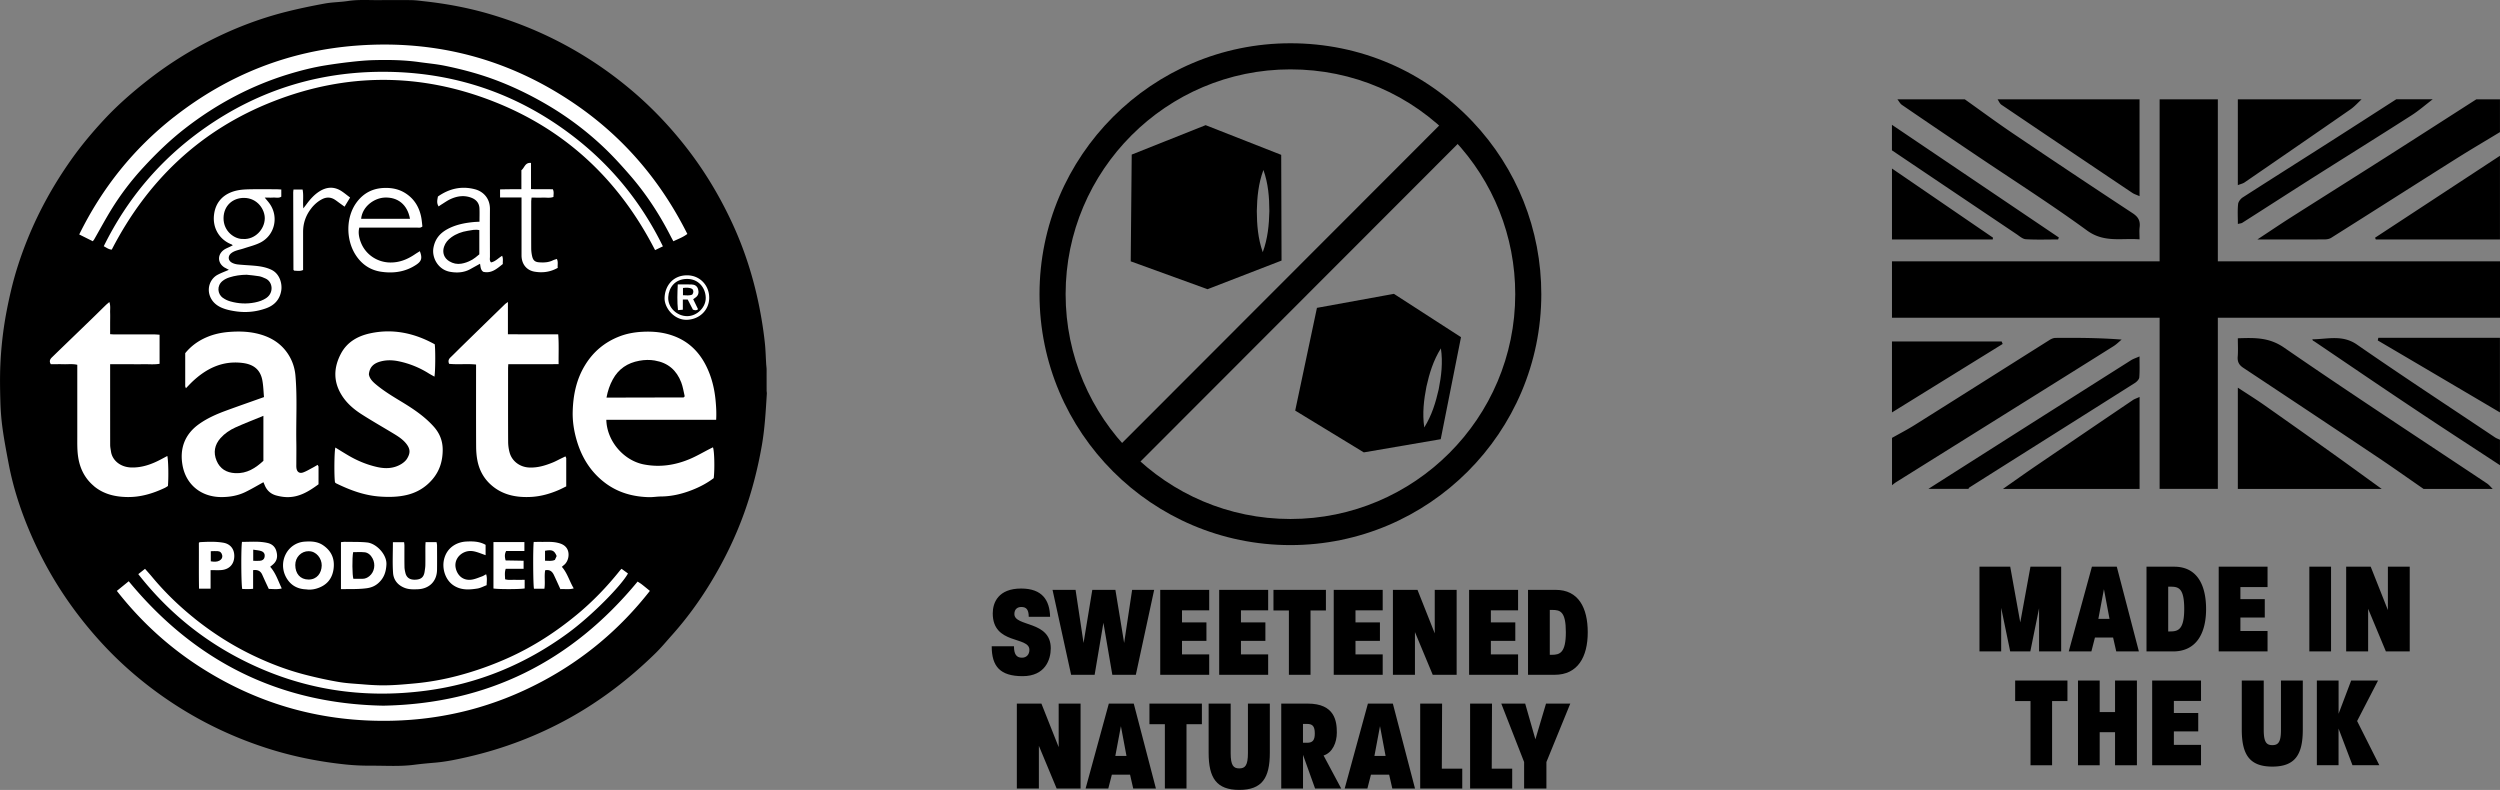 <svg viewBox="0 0 748.86 236.61" data-name="Layer 1" xmlns="http://www.w3.org/2000/svg"><rect x="0" y="0" width="748.86" height="236.61" fill="#808080" stroke="none"/><circle style="fill:#fff" r="109.18" cy="113.27" cx="114.7"></circle><path d="M229.64 116.98c-.01-1.47 0-2.94-.01-4.41 0-.68.01-1.36 0-2.04-.02-.52-.1-1.05-.13-1.57-.13-2.1-.17-4.22-.4-6.31-.41-3.82-1.02-7.61-1.79-11.38-1.73-8.44-4.34-16.59-7.96-24.4-3.74-8.07-8.28-15.65-13.75-22.67-5.05-6.48-10.69-12.38-16.99-17.63a116.29 116.29 0 0 0-20.19-13.56c-6.92-3.66-14.16-6.56-21.65-8.77-6.47-1.91-13.09-3.14-19.8-3.87-1.25-.14-2.5-.31-3.76-.33-2.8-.05-5.6-.02-8.4-.02-3.52.11-7.06-.26-10.58.28-2.28.35-4.63.34-6.9.75-3.88.71-7.74 1.51-11.56 2.47-8.47 2.13-16.55 5.3-24.28 9.36-6.08 3.2-11.83 6.91-17.25 11.15-4.53 3.55-8.86 7.32-12.8 11.52-3.64 3.9-7.07 7.98-10.15 12.34-5.19 7.35-9.54 15.15-12.94 23.5-2.11 5.18-3.85 10.47-5.11 15.9-.85 3.63-1.58 7.3-2.11 10.99-.52 3.64-.86 7.32-1.02 11-.17 3.74-.1 7.5.01 11.24.08 2.68.3 5.37.67 8.02.49 3.49 1.15 6.95 1.81 10.41 1.36 7.16 3.62 14.06 6.49 20.74 3.2 7.43 7.12 14.47 11.8 21.08 3.21 4.53 6.71 8.81 10.51 12.85 5.04 5.35 10.58 10.15 16.56 14.43 9.68 6.92 20.19 12.21 31.5 15.9 7.88 2.58 15.97 4.21 24.2 5.06 2.56.26 5.15.36 7.72.35 4.21-.02 8.43.28 12.64-.27 2.08-.27 4.18-.46 6.28-.64 3.37-.28 6.66-.99 9.93-1.74 10.64-2.46 20.76-6.3 30.32-11.6 9.47-5.26 17.98-11.8 25.72-19.36 1.77-1.73 3.35-3.64 5-5.49 4.3-4.81 8.1-10 11.46-15.5 4.1-6.72 7.55-13.75 10.21-21.18 2.33-6.51 4.03-13.17 5.23-19.96.92-5.19 1.2-10.46 1.53-15.71.02-.31-.07-.63-.07-.94Zm-17.2-27.87c.03 3.73-2.84 6.5-6.56 6.68-3.95.19-6.86-3.6-6.81-6.47.06-3.47 2.3-6.77 6.58-6.85 4.18-.08 6.81 3.26 6.78 6.64ZM52.15 35.03c16.14-12.64 34.47-19.9 54.94-21.39 23.66-1.72 45.41 4.06 65.03 17.44 14.63 9.98 25.76 23.04 33.77 39-1.3.98-2.72 1.49-4.19 2.19-.3-.56-.57-1.05-.83-1.56-3.35-6.56-7.35-12.68-12.18-18.24-2.25-2.59-4.55-5.14-7-7.53a92.865 92.865 0 0 0-16.74-12.92c-4.93-2.97-10.06-5.54-15.43-7.64-5.3-2.07-10.77-3.56-16.33-4.69-2.46-.5-4.98-.72-7.48-1.07-4.66-.67-9.35-.73-14.04-.6-2.36.07-4.72.31-7.07.58-2.4.27-4.79.61-7.17.99-3.84.62-7.59 1.59-11.31 2.73a93.24 93.24 0 0 0-15.61 6.44c-5.34 2.78-10.37 6.05-15.13 9.75-4.48 3.48-8.53 7.4-12.36 11.55a82.02 82.02 0 0 0-9.74 12.82c-1.76 2.87-3.36 5.85-5.04 8.78-.1.18-.24.33-.44.6-1.33-.66-2.63-1.31-4.07-2.03 6.88-13.97 16.3-25.72 28.43-35.22Zm119.71 141.21c-1.37.42-2.61.14-4 .23-.67-1.47-1.29-2.86-1.94-4.23-.49-1.04-1.23-1.7-2.61-1.42-.33 1.79.06 3.63-.24 5.54h-3.12c-.26-1.15-.33-11.86-.08-14.03.7 0 1.42-.02 2.14-.01 1.68.03 3.37-.13 5.04.27 1.06.25 2.02.64 2.67 1.55 1.05 1.48.65 3.96-.79 5.11-.2.16-.39.33-.63.54 1.67 1.89 2.25 4.29 3.57 6.47ZM78.6 113.99c-.58-3.11-2.43-4.85-6.03-5.28-6.01-.72-10.86 1.71-15.08 5.74-.59.57-1.15 1.18-1.8 1.85-.12-.35-.21-.5-.21-.64v-9.87c1.73-2.13 3.87-3.68 6.38-4.76 2.19-.95 4.48-1.43 6.87-1.61 2.64-.2 5.27-.15 7.85.4 3.88.84 7.22 2.61 9.53 5.97 1.4 2.04 2.18 4.31 2.39 6.76.57 6.64.14 13.29.26 19.93.04 2.16 0 4.33 0 6.49 0 .37-.02.74.02 1.11.12 1.26.89 1.85 2.06 1.42.98-.36 1.89-.92 2.82-1.41.49-.26.97-.55 1.49-.85.14.3.26.44.26.57.01 1.74 0 3.47 0 5.25-2.91 2.14-5.89 3.99-9.65 3.84-1.04-.04-2.1-.23-3.1-.51-1.6-.46-2.75-1.51-3.38-3.08-.14-.34-.29-.67-.37-.87-1.82 1-3.58 2.05-5.41 2.94-2.26 1.1-4.73 1.52-7.21 1.51-6.14-.02-10.56-3.8-11.6-9.43-.93-5.04.61-9.37 4.95-12.45 2.52-1.79 5.31-3 8.18-4.05 3.65-1.34 7.33-2.62 11.26-4.02-.16-1.73-.19-3.36-.49-4.96ZM67.39 80.21c-2.19-1.26-2.4-3.82-.38-5.33.62-.46 1.39-.72 2.09-1.08.18-.09.35-.18.64-.33-.21-.14-.3-.24-.42-.28-3.33-1.28-5.71-4.62-5.21-8.85.45-3.86 2.9-6.46 7.01-7.31 1.17-.24 2.4-.3 3.6-.33 2.64-.05 5.28-.02 7.92-.01.51 0 1.03.05 1.62.07v2.15c-.77.52-1.63.22-2.45.27-.78.05-1.56 0-2.52 0 .62.76 1.15 1.33 1.58 1.97 2.68 3.98 1.37 9.36-2.9 11.52-1.53.77-3.25 1.18-4.9 1.73-.8.27-1.63.43-2.42.71-.49.17-.98.41-1.38.73-1.08.85-.99 2.21.23 2.86.54.29 1.19.46 1.81.52 1.52.16 3.05.22 4.57.35 1.84.15 3.65.41 5.36 1.21 2.58 1.2 3.33 4.23 3.01 6.24-.44 2.7-2.04 4.44-4.58 5.34-2.97 1.06-6.01 1.35-9.15.88-1.47-.22-2.9-.52-4.25-1.12-1.64-.74-2.9-1.93-3.47-3.69-.8-2.51.37-5.05 2.38-6.12 1.09-.58 2.26-1 3.38-1.49-.34-.18-.76-.39-1.16-.62Zm23.48-17.8c.37-.48.65-.85.93-1.22 1.07-1.45 2.25-2.8 3.77-3.79 2.24-1.46 4.53-1.61 6.8-.1.82.54 1.58 1.18 2.5 1.87-.59.97-1.09 1.8-1.66 2.74-.62-.45-1.12-.81-1.62-1.17-.43-.31-.84-.64-1.28-.92-1.27-.82-2.58-.82-3.9-.12-1.14.6-2.09 1.42-2.92 2.39-.1.12-.19.25-.29.38q-2.41 3.09-2.41 7.02v11.38c-.95.45-1.83.21-2.67.21-.07-.08-.11-.12-.14-.16-.03-.04-.08-.08-.08-.13-.03-7.7-.05-15.4-.07-23.1 0-.26.05-.51.08-.92h2.73c.37 1.84 0 3.68.23 5.65Zm52.75.01c-.08-1.58-.96-2.64-2.43-3.19-2.15-.82-4.25-.51-6.27.42-.95.44-1.81 1.07-2.71 1.62-.26.16-.5.34-.82.56-.66-1.01-.39-1.97-.21-2.97 3.38-2.37 7.05-3.22 11.08-2.17 2.36.61 4.52 2.59 4.5 5.93-.03 4.75-.01 9.5 0 14.25 0 .55-.19 1.16.32 1.73 1.3-.25 2.18-1.3 3.33-1.98.39.91.14 1.69.21 2.46-1.76 1.39-3.37 2.9-5.84 2.34-.85-.55-.81-1.51-.99-2.42-.99.55-1.94 1.07-2.89 1.6-1.95 1.09-4.09 1.19-6.16.8-3.53-.67-5.44-4.24-4.9-7.19.48-2.63 1.94-4.36 4.19-5.58 2.46-1.33 5.14-1.86 7.88-2.12.52-.05 1.04-.06 1.72-.1 0-1.45.05-2.71-.01-3.97Zm21.99-5.7c.38.77.17 1.5.18 2.27-1.1.41-2.2.15-3.28.2-1.05.04-2.11 0-3.28 0-.04.45-.11.85-.11 1.25 0 4.65-.02 9.29 0 13.94 0 .78.1 1.58.27 2.34.29 1.29.87 1.78 2.18 1.86 1.38.09 2.74.04 4.02-.59.37-.18.77-.28 1.21-.43.47.93.14 1.81.27 2.67-2.26 1.28-4.6 1.55-6.97 1.14-2.45-.43-3.88-2.36-3.88-4.87V59.15h-6.43v-2.42c1.1-.02 2.13-.04 3.17-.05h3.22v-5.69c.95-.71 1.07-2.38 2.88-2.18v7.83c2.25.08 4.39 0 6.55.06Zm1.73 52.36c-1.8 0-3.42.01-5.04.01h-10.05c-.02.52-.06.92-.06 1.33 0 7.29-.02 14.58.02 21.86 0 1.09.15 2.22.44 3.27.71 2.62 3.1 4.37 5.87 4.49 2.48.11 4.79-.58 7.04-1.5.83-.33 1.61-.77 2.41-1.16.46-.22.92-.44 1.41-.68.12.29.22.43.23.58v8.41c-.7.34-1.44.73-2.19 1.06-2.63 1.14-5.4 1.93-8.24 2.09-4.59.26-8.94-.59-12.44-3.92-2.01-1.92-3.22-4.3-3.74-6.99-.27-1.38-.37-2.82-.38-4.23-.04-7.6-.02-15.21-.02-22.82v-1.69c-2.74-.29-5.42.07-8.07-.21-.35-.8-.17-1.37.39-1.91 1.11-1.06 2.18-2.15 3.27-3.22 4.34-4.24 8.69-8.48 13.04-12.71.21-.21.48-.36.91-.69v9.67c1.75 0 3.36.02 4.97.03H167.21c.24 3.02.08 5.88.12 8.92Zm-15.88 58.79c1.79.03 3.55.06 5.38.1v2.4h-5.35c-.39 1.1-.21 2.08-.19 3.14 1 .32 2 .14 2.97.17.94.03 1.87 0 2.89 0v2.58c-1.26.26-7.76.28-9.35.02v-13.9h9.27v2.66h-5.46c-.53.97-.43 1.81-.17 2.83Zm-14.91 2.49c.64 2.36 2.48 3.65 4.85 3.25 1.02-.17 2-.61 2.99-.96.39-.14.74-.38 1.23-.64.36 1.1.17 2.11.15 3.28-.92.34-1.82.85-2.77 1-2.4.37-4.78.55-7.02-.86-2.52-1.58-3.61-4.96-2.99-7.76.84-3.76 3.95-5.33 6.7-5.46 1.95-.09 3.9-.07 5.77.99v3.1c-1.06-.37-2.02-.77-3.02-1.04-1.08-.29-2.18-.32-3.25.12-2.1.87-3.19 2.93-2.63 4.97Zm-6.32-67.2c.23 1.84.18 8.36-.1 9.66-.66-.38-1.3-.71-1.9-1.09a27.29 27.29 0 0 0-8.61-3.47c-1.86-.41-3.77-.49-5.64.02-1.86.51-3.26 1.5-3.48 3.83.14 1.12.95 2.06 1.93 2.89 2.42 2.06 5.13 3.69 7.84 5.33 3.48 2.11 6.86 4.36 9.61 7.41 1.8 1.99 2.74 4.29 2.73 7.03-.01 3.36-.93 6.33-3.13 8.88-2.07 2.4-4.68 3.94-7.73 4.64-2.57.59-5.17.64-7.83.46-4.75-.31-9.03-1.92-13.22-3.96-.14-.07-.24-.2-.35-.29-.29-1.69-.23-9.31.11-10.44 1.27.78 2.51 1.56 3.77 2.3 2.73 1.62 5.63 2.83 8.73 3.53 2.48.56 4.93.49 7.18-.85.7-.42 1.41-1.01 1.82-1.7.95-1.59 1-2.79-.22-4.37-1.08-1.4-2.58-2.32-4.07-3.22-3.11-1.88-6.27-3.68-9.33-5.64-2.36-1.51-4.49-3.32-6-5.76-2.56-4.12-2.4-8.31-.19-12.46 1.84-3.45 5.02-5.23 8.68-6.03 6.89-1.5 13.35-.08 19.41 3.28Zm-9.07 66.64c.01.62.14 1.25.29 1.86.32 1.26 1.2 2.07 3.02 1.98 1.57-.08 2.45-.68 2.71-2.34.1-.67.22-1.35.23-2.03.03-1.85 0-3.7.01-5.55 0-.41.04-.83.06-1.33h3.29c.04.3.14.65.14.99.01 2.43.03 4.86 0 7.29-.04 3.43-2.31 5.7-5.75 5.83-1.32.05-2.63.09-3.9-.39-2.08-.79-3.37-2.36-3.52-4.49-.21-2.99-.05-6-.05-9.22h3.36c.03.36.09.71.09 1.06 0 2.11-.02 4.23.02 6.34Zm-5.41-.71c-.11 2.26-.74 4.08-2.43 5.58-1.02.91-2.18 1.36-3.54 1.54-2.15.28-4.3.24-6.45.25h-1.2V162.4c.46-.04.86-.11 1.27-.1 2.21.06 4.41-.04 6.62.2 2.66.29 5.88 3.53 5.73 6.58ZM108 72.35c1.31 3.73 4.85 6.21 8.82 6.28 2.76.05 5.15-.9 7.38-2.4.5-.34 1.03-.65 1.56-.99.8 2.06.5 2.99-1.02 4.02-3.29 2.22-6.97 2.71-10.75 2.11-3.2-.51-5.74-2.29-7.5-5.07-2.93-4.61-2.9-11.41.41-15.78 2.02-2.68 4.72-4.09 8.11-4.22 2.39-.09 4.6.35 6.61 1.69 2.56 1.7 3.98 4.14 4.56 7.1.18.92.24 1.86.35 2.74-.59.54-1.2.34-1.75.34-5.17.02-10.34 0-15.51 0h-1.64c-.38 1.48-.1 2.85.37 4.19Zm-8.07 97.98c-.39 3.11-2.14 5.07-5.09 5.96-1.05.32-2.15.41-3.11.25-2.73-.09-4.71-1.3-5.96-3.5-2.63-4.62.27-10.46 5.53-10.8 1.96-.13 3.87-.06 5.59 1.16 2.44 1.72 3.4 4.02 3.04 6.93Zm-15.53 5.93c-1.33.35-2.55.17-3.89.14-.4-.85-.8-1.7-1.19-2.55-.26-.57-.52-1.15-.78-1.73-.51-1.11-1.37-1.52-2.72-1.33v5.58c-1.19.13-2.22.08-3.25.05-.33-1.07-.4-12.16-.08-14.11 2.54.02 5.12-.25 7.65.33 1.29.29 2.26 1.08 2.64 2.44.42 1.47.29 2.81-.9 3.9-.3.28-.63.53-.95.79 1.68 1.89 2.38 4.21 3.47 6.49Zm-24.82-13.67c.18-.13.22-.19.26-.19 2.36-.12 4.72-.24 7.07.17 1.91.33 3.26 1.69 3.27 3.95 0 2.6-1.61 4.06-3.9 4.24-.99.08-1.98.01-3.2.01v5.57h-3.46c-.09-4.64-.02-9.25-.05-13.76Zm-1.33 22.65c5.42 4.34 11.21 8.04 17.47 11.05 5.14 2.47 10.45 4.49 15.98 5.89 3.21.82 6.45 1.53 9.71 2.09 2.43.42 4.91.53 7.37.73 1.62.14 3.25.24 4.88.28 3.48.08 6.93-.23 10.39-.55 4.41-.4 8.76-1.18 13.03-2.3a97.533 97.533 0 0 0 15.6-5.56c7.3-3.33 13.95-7.66 20.11-12.75 4.77-3.94 9.05-8.39 12.91-13.23.13-.16.28-.3.48-.51.67.49 1.3.94 1.92 1.4-1.84 3.47-10.72 12.56-17.96 17.86-12.74 9.33-26.9 15.19-42.54 17.25-19.18 2.53-37.51-.35-54.83-9.11-12.32-6.23-22.73-14.79-31.35-25.8.7-.55 1.3-1.02 2.02-1.59.7.8 1.4 1.56 2.06 2.36 3.82 4.6 8.08 8.74 12.75 12.48Zm89.46-154.89c-21.84-8.54-43.81-8.56-65.65-.06-21.89 8.51-37.84 23.67-48.58 44.48-.92-.04-1.57-.59-2.4-1.01 7.02-14.25 16.93-25.94 29.8-35.09 17.02-12.09 36.06-17.73 56.87-17.12 19.66.58 37.47 6.84 53.2 18.7 11.85 8.93 21.04 20.1 27.62 33.54-.84.4-1.53.74-2.34 1.13-10.71-20.89-26.66-36.02-48.52-44.57ZM28.17 145.63c-2.67-2.23-4.16-5.11-4.72-8.5-.35-2.09-.3-4.2-.3-6.31v-21.55c-1.41-.33-2.73-.13-4.03-.17-1.31-.04-2.63 0-3.89 0-.59-.91-.21-1.54.34-2.07 3.93-3.82 7.89-7.62 11.83-11.44 1.44-1.39 2.86-2.81 4.29-4.2.29-.28.61-.53 1.07-.92.41 1.17.19 2.21.23 3.21.04 1.05 0 2.11 0 3.17v3.25c.51.03.91.07 1.31.07h11.88c.51 0 1.02.06 1.62.09v8.71c-1.65.28-3.28.09-4.89.12-1.64.04-3.27 0-4.91 0h-5.01v1.53c0 7.55 0 15.1.01 22.65 0 .67.15 1.35.25 2.02.39 2.57 2.76 4.65 6.09 4.74 3.24.09 6.21-1 9.02-2.51.54-.29 1.09-.58 1.76-.94.32 1.4.4 6.35.18 9-.3.18-.64.43-1.02.6-3.52 1.66-7.21 2.76-11.11 2.7-3.63-.05-7.12-.83-10.03-3.26Zm134.03 58.59c-13.98 7.42-28.92 11.31-44.76 11.67-20.45.47-39.38-4.66-56.69-15.57-9.9-6.23-18.43-13.99-25.75-23.32 1.26-1.02 2.39-1.94 3.56-2.89 19.77 23.97 45.04 36.68 76.24 37.27 31.14-.56 56.41-13.2 76.19-37.17.42.27.83.51 1.2.79.79.61 1.56 1.25 2.48 2-8.97 11.45-19.77 20.49-32.46 27.22Zm52.33-78.47h-32.91c.15 6.35 5.17 12.19 11.25 13.37 4.76.92 9.3.24 13.69-1.6 2.08-.87 4.04-2.03 6.05-3.06.31-.16.63-.31.95-.47.43 1.01.56 6.44.23 9.23-1.92 1.46-4.1 2.62-6.41 3.53-3.01 1.19-6.12 1.94-9.39 1.97-1.21.01-2.41.23-3.62.2-4.8-.12-9.25-1.35-13.14-4.29-4.28-3.24-6.96-7.56-8.46-12.65-.84-2.84-1.3-5.76-1.22-8.71.13-4.89 1.08-9.59 3.68-13.86 2.48-4.07 5.92-6.94 10.35-8.65 2.23-.86 4.54-1.26 6.93-1.38 3.19-.16 6.27.14 9.29 1.26 4.51 1.67 7.64 4.78 9.74 9 1.58 3.18 2.44 6.57 2.79 10.12.19 1.94.31 3.87.19 6Z"></path><path d="M196.22 108c-1.59-.27-3.13-.23-4.71.06-3.53.64-6.23 2.43-7.96 5.61-.89 1.63-1.49 3.36-1.88 5.43h1.24c7.28-.02 14.56-.03 21.84-.05.04 0 .08-.06.12-.09.04-.03.07-.08.23-.25-.32-1.32-.52-2.8-1.04-4.16-1.38-3.61-3.94-5.88-7.85-6.54ZM66.05 131.24c-1.78 2.01-2.2 4.32-1.17 6.77 1.01 2.4 2.92 3.58 5.57 3.72 3.52.18 6.11-1.54 8.45-3.69v-13.48c-2.88 1.19-5.66 2.25-8.38 3.48-1.68.76-3.23 1.8-4.47 3.2ZM72.93 71.59c3.46.16 6.28-2.87 6.38-6.06.09-2.73-2.18-6.22-6.19-6.25-3.42-.03-6.11 2.34-6.16 6.03-.05 4.01 3.37 6.43 5.97 6.27ZM66.76 89.22c.67.48 1.47.85 2.26 1.07 2.41.68 4.87.81 7.34.31 1.25-.25 2.45-.65 3.5-1.4 2.2-1.58 1.85-4.78-.3-5.76-.62-.28-1.26-.57-1.92-.69-1.24-.22-2.51-.31-3.76-.45-1.77.02-3.5.26-5.16.79-.74.23-1.48.6-2.08 1.09-1.75 1.43-1.5 3.9.12 5.05ZM115.22 59.18c-3.05.13-6.67 2.59-7.05 6.37h14.64c-.77-4.3-3.69-6.54-7.59-6.37ZM140.09 69.14c-1.78.28-3.45.89-4.92 1.96-1 .73-1.78 1.63-2.17 2.83-.57 1.75.02 3.4 1.6 4.34 1.11.66 2.28.93 3.61.71 2.11-.36 3.81-1.39 5.37-2.8v-7.25c-1.24-.27-2.37.03-3.49.21ZM109.18 165.43c-1.13-.12-2.28-.03-3.4-.03-.33 1.74-.27 6.99.07 7.98.9 0 1.78-.01 2.67 0 .83.01 1.52-.3 2.15-.82 1.49-1.23 1.89-3.48.93-5.29-.51-.96-1.3-1.73-2.41-1.85ZM92.47 165.1c-2.22-.02-4.04 1.8-4.02 4.17.02 2.51 1.42 4.32 3.98 4.33 2.52 0 3.89-1.93 3.94-4.21.04-2.08-1.6-4.31-3.91-4.28ZM78.31 165.09c-.71-.25-1.5-.28-2.46-.44v3.34c.71 0 1.32.03 1.94 0 .85-.05 1.33-.44 1.47-1.14.16-.78-.14-1.47-.95-1.75ZM163.26 164.98v2.98c1.05 0 1.98.21 2.96-.25.17-.38.36-.8.52-1.16-.69-1.68-1.37-1.98-3.48-1.57ZM65.76 167.91c.65-.36.93-.92.81-1.55-.15-.76-.61-1.23-1.37-1.27-.66-.04-1.33 0-2.06.02v3.03c1.01.16 1.84.21 2.62-.22ZM200.17 89.03c-.17 3.06 2.58 5.69 5.71 5.67 2.92-.02 5.61-2.66 5.52-5.56-.09-3-2.23-5.64-5.65-5.59-3.55.04-5.42 2.53-5.59 5.49Zm2.86-3.83c1.56 0 2.86-.04 4.17.01.91.03 1.64.48 1.9 1.39.26.91.18 1.78-.64 2.43-.24.19-.5.36-.82.59l1.46 3.01c-.49.45-.97.32-1.54.13-.51-.98-1.03-2-1.56-3.03h-1.46v3.04c-.52.05-.91.08-1.46.13-.27-2.6-.18-5.08-.06-7.71Z"></path><path d="M207.36 88.24c.42-.58.45-1.11.05-1.65-.87-.51-1.8-.45-2.83-.33v2.17c.99.02 1.91.19 2.78-.19ZM437.63 101.02l-6.07 30.54-23.04 3.95-20.55-12.52 6.52-30.8.03.02 23.02-4.19 20.11 12.99h-.02Zm-6.67 15.56c.78-3.96 1.28-7.98.65-12.23-2.29 3.64-3.45 7.52-4.33 11.46-.77 3.96-1.27 7.98-.65 12.23 2.28-3.65 3.44-7.53 4.33-11.46ZM383.88 78.05l-22.17 8.58-23.01-8.35.3-32.01.03.02 22.11-8.8 22.65 8.9h-.01l.1 31.67Zm-3.65-14.81c-.02-4.11-.32-8.21-1.78-12.33-1.52 4.09-1.89 8.19-1.98 12.3.03 4.11.33 8.21 1.78 12.33 1.51-4.1 1.89-8.2 1.98-12.3Z"></path><path d="M386.54 163.28c-41.44 0-75.16-33.72-75.16-75.16s33.72-75.16 75.16-75.16c20.85 0 40.23 8.34 54.57 23.48 13.27 14.01 20.58 32.36 20.58 51.68 0 41.44-33.71 75.16-75.16 75.16Zm0-142.5c-37.13 0-67.34 30.21-67.34 67.34s30.21 67.34 67.34 67.34 67.34-30.21 67.34-67.34c0-17.31-6.55-33.75-18.44-46.3-12.85-13.57-30.21-21.04-48.89-21.04Z"></path><path d="m334.225 134.579 99.091-99.196 5.533 5.527-99.092 99.195zM297.05 193.59h6.68c0 2.34.72 3.42 2.39 3.42 1.35 0 2.23-.95 2.23-2.35 0-4.17-10.98-1.43-10.98-10.93 0-3.22 1.67-7.44 8.51-7.44 6.36 0 8.55 3.54 8.67 8.47h-6.4c0-2.3-.83-2.94-2.23-2.94-1.15 0-2.07.64-2.07 2.11 0 3.89 10.9 1.91 10.9 10.26 0 3.38-1.67 8.35-8.43 8.35s-9.26-2.94-9.26-8.95ZM315.3 176.69h6.88l2.39 15.91 2.62-15.91h6.92l2.62 15.91 2.39-15.91h6.6l-5.49 25.45h-7.04l-2.67-15.59-2.63 15.59h-7.04l-5.57-25.45ZM347.54 176.69h14.67v6.13h-8.15v3.62h7.32v5.52h-7.32v4.06h8.15v6.12h-14.67v-25.45ZM365.2 176.69h14.67v6.13h-8.15v3.62h7.32v5.52h-7.32v4.06h8.15v6.12H365.2v-25.45ZM386.07 182.86h-4.61v-6.16h15.71v6.16h-4.61v19.28h-6.48v-19.28ZM399.51 176.69h14.67v6.13h-8.15v3.62h7.32v5.52h-7.32v4.06h8.15v6.12h-14.67v-25.45ZM417.24 176.69h7.36l5.17 13.04v-13.04h6.56v25.45h-7.16l-5.33-12.8v12.8h-6.6v-25.45ZM440.06 176.69h14.67v6.13h-8.15v3.62h7.32v5.52h-7.32v4.06h8.15v6.12h-14.67v-25.45ZM457.71 176.69h8.31c6.8 0 9.58 5.37 9.58 12.72s-2.98 12.72-9.9 12.72h-7.99v-25.45Zm7.16 19.45c2.34 0 4.17-.56 4.17-6.76s-1.67-6.68-4.06-6.68h-.75v13.44h.64ZM304.59 210.76h7.36l5.17 13.04v-13.04h6.56v25.45h-7.16l-5.33-12.8v12.8h-6.6v-25.45ZM332.14 210.76h7.47l6.64 25.45h-6.8l-.95-4.17h-5.45l-1.07 4.17h-6.8l6.96-25.45Zm5.29 15.67-1.67-8.91-1.67 8.91h3.34ZM348.92 216.92h-4.61v-6.16h15.71v6.16h-4.61v19.28h-6.48v-19.28ZM362.04 225.51v-14.75h6.6v14.84c0 3.7.84 4.57 2.58 4.57s2.59-.87 2.59-4.57v-14.84h6.56v14.75c0 7.56-2.35 11.1-9.15 11.1s-9.18-3.54-9.18-11.1ZM383.78 210.76h7.95c8.15 0 8.71 5.33 8.71 8.67 0 2.98-1.27 6.01-3.97 6.88l5.29 9.9h-7.83l-3.62-10.1v10.1h-6.52v-25.45Zm7.75 11.73c1.67 0 2.31-.76 2.31-2.78 0-2.23-.72-2.86-2.31-2.86h-1.23v5.64h1.23ZM409.74 210.76h7.48l6.64 25.45h-6.8l-.95-4.17h-5.45l-1.07 4.17h-6.8l6.96-25.45Zm5.3 15.67-1.67-8.91-1.67 8.91h3.34ZM425.41 210.76h6.56l-.08 19.49h6.12v5.96h-12.6v-25.45ZM440.36 210.76h6.56l-.08 19.49h6.13v5.96h-12.61v-25.45ZM456.54 228.26l-6.84-17.5h7.16l3.06 10.7 3.18-10.7h7.27l-7.15 17.5v7.95h-6.68v-7.95ZM646.9 29.75h17.44v48.54h84.52v16.89h-84.52v51.26H646.9V95.18h-80.17V78.29h80.17V29.75z"></path><path d="M725.95 146.44c-4.74-3.27-9.42-6.61-14.21-9.8-13.24-8.86-26.5-17.67-39.77-26.46-1.26-.83-1.78-1.77-1.68-3.27.15-1.79.04-3.6.04-5.58 4.99-.16 9.32-.33 13.86 2.8 20.07 13.84 40.49 27.16 60.78 40.69.63.43 1.14 1.08 1.7 1.63h-20.72ZM588.54 29.75c4.77 3.39 9.46 6.86 14.31 10.14a3401.04 3401.04 0 0 0 35.96 23.97c1.71 1.12 2.32 2.28 2.11 4.17-.14 1.07-.03 2.17-.03 3.67-5.38-.45-10.57 1.1-15.72-2.65-10.98-8.01-22.49-15.31-33.78-22.93-7.24-4.87-14.46-9.76-21.65-14.68-.59-.39-.92-1.13-1.39-1.69h20.18ZM748.85 39.57c-4.38 2.66-8.81 5.25-13.15 7.99-12.47 7.86-24.89 15.79-37.38 23.66-.54.35-1.31.49-1.99.49-6.44.04-12.89.02-20.15.02 3.7-2.43 6.77-4.52 9.91-6.52 9.66-6.14 19.37-12.24 29.03-18.39 8.9-5.67 17.77-11.38 26.65-17.07h7.08v9.81ZM566.73 131.17c2.31-1.3 4.65-2.51 6.88-3.91 13.47-8.46 26.89-16.96 40.35-25.44.52-.32 1.16-.6 1.75-.6 6.51-.05 13-.03 19.81.5-.81.68-1.57 1.45-2.46 2-10.83 6.81-21.67 13.57-32.52 20.35l-32.51 20.32c-.45.28-.86.63-1.29.95v-14.18ZM670.33 146.44v-30.32c2.82 1.85 5.31 3.41 7.73 5.09 6.98 4.91 13.96 9.85 20.93 14.82 4.82 3.44 9.62 6.95 14.43 10.42h-43.08ZM640.89 29.75v29.01c-.92-.41-1.65-.62-2.23-1.03-13.07-8.77-26.14-17.56-39.17-26.37-.5-.35-.75-1.06-1.13-1.61h42.53ZM599.99 146.44c3.33-2.32 6.65-4.7 10-6.98 9.63-6.55 19.26-13.1 28.91-19.63.48-.32 1.04-.49 2-.93v27.55h-40.91ZM707.41 29.75c-1.11 1.01-2.11 2.16-3.32 3-10.58 7.34-21.17 14.63-31.77 21.91-.49.33-1.11.45-1.99.8V29.75h37.08ZM748.85 71.74h-37.19c-.06-.18-.16-.36-.23-.53 12.47-8.18 24.96-16.37 37.42-24.55v25.08ZM577.64 146.44c7.99-5.09 16-10.18 23.99-15.26 12.23-7.77 24.46-15.52 36.7-23.27.66-.42 1.45-.66 2.55-1.15 0 2.25.09 4.28-.07 6.29-.05.59-.75 1.3-1.32 1.67-16.52 10.45-33.06 20.86-49.57 31.3-.15.08-.2.27-.28.42h-12ZM748.85 123.54c-12.19-7.19-24.38-14.38-36.6-21.56.06-.27.11-.53.16-.79h36.43v22.35ZM728.69 29.75c-2.12 1.62-4.15 3.41-6.4 4.84-9.66 6.18-19.38 12.24-29.07 18.37-7.22 4.58-14.38 9.21-21.58 13.79-.29.17-.69.18-1.3.34 0-2.06-.13-4.03.07-5.96.07-.7.73-1.56 1.35-1.97 8.83-5.68 17.7-11.27 26.55-16.92 6.5-4.15 12.98-8.33 19.47-12.5h10.9ZM748.85 139.35c-8.6-5.65-17.25-11.24-25.79-16.96-10-6.65-19.9-13.42-29.84-20.14-.22-.14-.5-.17-.57-.61 4.61-.05 9.03-1.45 13.4 1.6 13.64 9.46 27.55 18.56 41.35 27.8.45.29.96.46 1.45.68v7.63ZM566.73 102.28h32.86c.1.25.18.49.3.75-11.07 6.84-22.11 13.68-33.16 20.51v-21.26ZM566.73 37.39l49.99 33.75c-.07.19-.16.39-.22.59-3.23 0-6.46.12-9.67-.07-.95-.05-1.88-.91-2.76-1.5-12.46-8.37-24.91-16.75-37.35-25.13V37.4ZM566.73 50.48c10.1 6.9 20.16 13.81 30.26 20.71-.03.18-.05.37-.08.55h-30.18V50.48ZM592.95 169.75h9.2l3.01 16.69 3.05-16.69h9.2v25.38h-6.62v-12.92l-2.62 12.92h-6.03l-2.7-13.05v13.05h-6.5v-25.38ZM626.61 169.75h7.46l6.62 25.38h-6.78l-.95-4.17h-5.43l-1.07 4.17h-6.78l6.94-25.38Zm5.28 15.62-1.67-8.88-1.67 8.88h3.33ZM642.97 169.75h8.29c6.78 0 9.56 5.35 9.56 12.69s-2.98 12.69-9.88 12.69h-7.97v-25.38Zm7.13 19.39c2.34 0 4.17-.56 4.17-6.74s-1.67-6.66-4.05-6.66h-.75v13.41h.63ZM664.6 169.75h14.63v6.11h-8.13v3.61h7.3v5.51h-7.3v4.04h8.13v6.11H664.6v-25.38ZM691.75 169.75h6.5v25.38h-6.5v-25.38ZM702.79 169.75h7.34l5.15 13v-13h6.54v25.38h-7.14l-5.32-12.77v12.77h-6.58v-25.38ZM608.23 210h-4.6v-6.15h15.66V210h-4.6v19.23h-6.46V210ZM622.45 203.85h6.5v9.44h4.6v-9.44h6.55v25.38h-6.55v-9.91h-4.6v9.91h-6.5v-25.38ZM644.67 203.85h14.63v6.11h-8.13v3.61h7.3v5.51h-7.3v4.04h8.13v6.11h-14.63v-25.38ZM671.51 218.56v-14.71h6.58v14.79c0 3.69.83 4.56 2.58 4.56s2.58-.87 2.58-4.56v-14.79h6.54v14.71c0 7.53-2.34 11.07-9.12 11.07s-9.16-3.53-9.16-11.07ZM694.01 203.85h6.5v9.95l3.77-9.95h8.05l-6.27 12.13 6.66 13.24h-8.05l-4.17-10.98v10.98H694v-25.38Z"></path></svg>